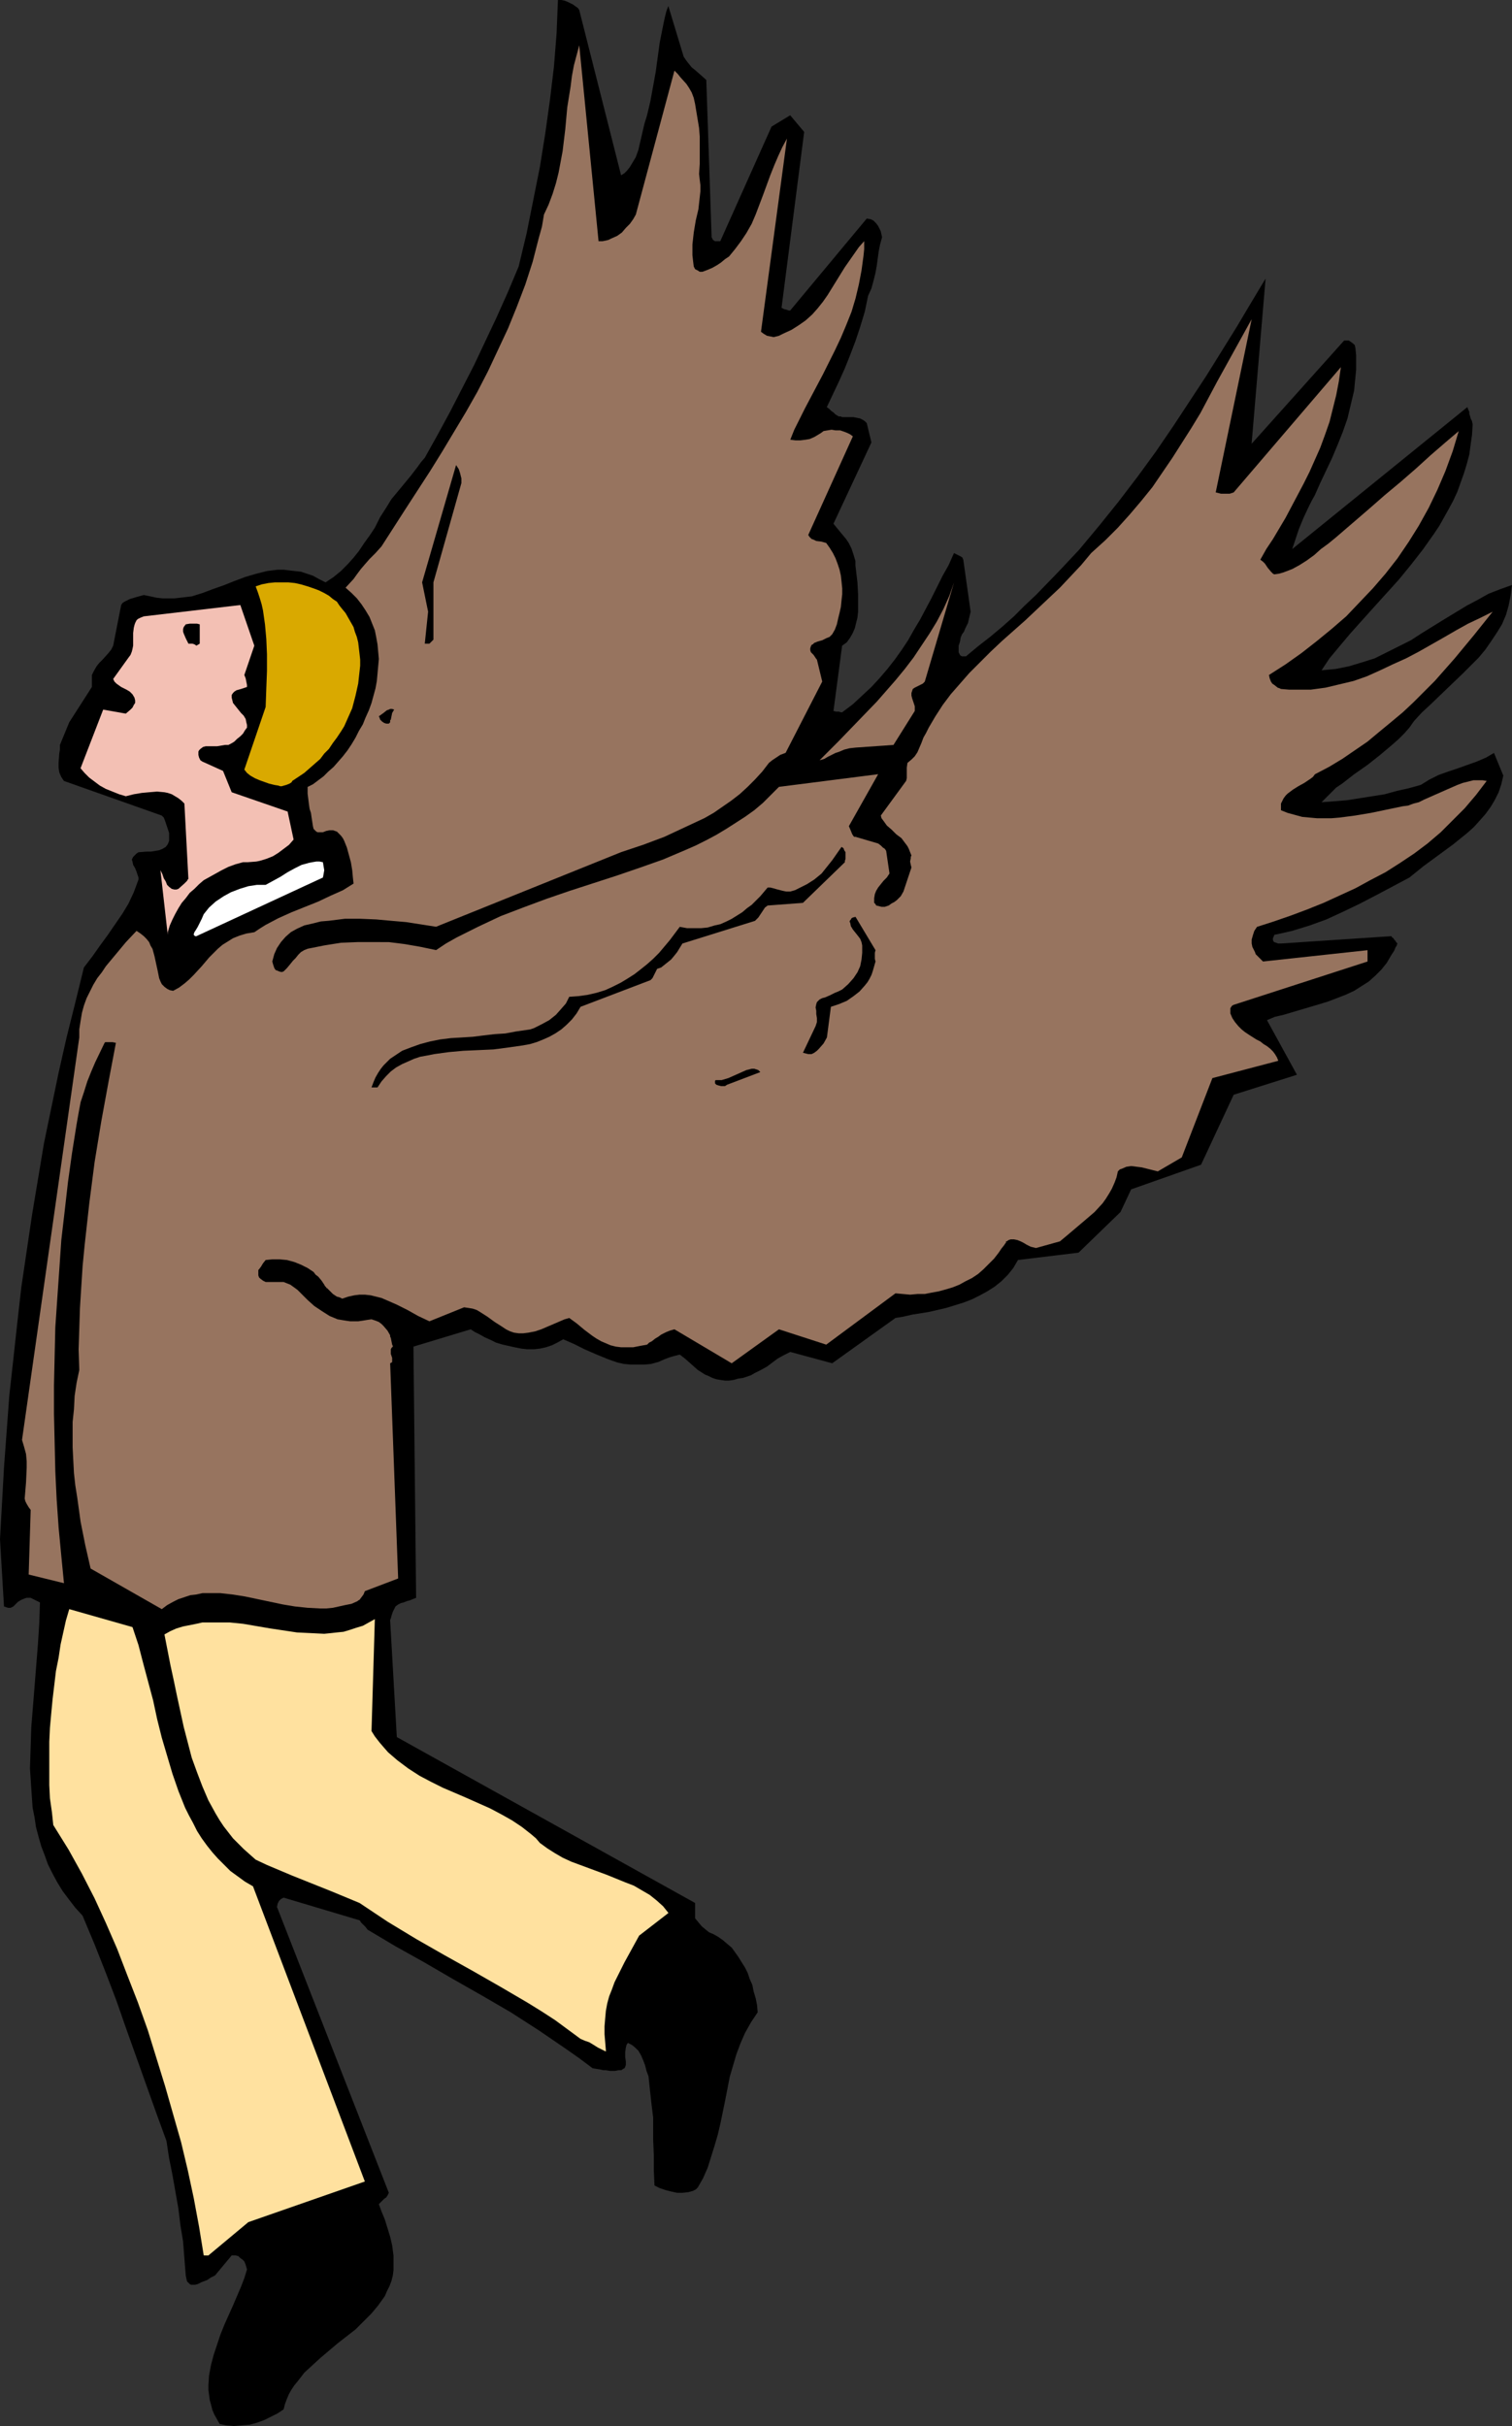 <?xml version="1.0" encoding="UTF-8" standalone="no"?>
<svg
   version="1.0"
   width="97.073mm"
   height="155.668mm"
   id="svg16"
   sodipodi:docname="Man with Wings 2.wmf"
   xmlns:inkscape="http://www.inkscape.org/namespaces/inkscape"
   xmlns:sodipodi="http://sodipodi.sourceforge.net/DTD/sodipodi-0.dtd"
   xmlns="http://www.w3.org/2000/svg"
   xmlns:svg="http://www.w3.org/2000/svg">
  <rect width="100%" height="100%" fill="#333333" stroke="none"/>
  <sodipodi:namedview
     id="namedview16"
     pagecolor="#ffffff"
     bordercolor="#000000"
     borderopacity="0.25"
     inkscape:showpageshadow="2"
     inkscape:pageopacity="0.0"
     inkscape:pagecheckerboard="0"
     inkscape:deskcolor="#d1d1d1"
     inkscape:document-units="mm" />
  <defs
     id="defs1">
    <pattern
       id="WMFhbasepattern"
       patternUnits="userSpaceOnUse"
       width="6"
       height="6"
       x="0"
       y="0" />
  </defs>
  <path
     style="fill:#000000;fill-opacity:1;fill-rule:evenodd;stroke:none"
     d="m 54.929,588.192 1.777,0.162 1.939,-0.162 1.939,-0.162 1.777,-0.485 1.777,-0.646 1.616,-0.808 1.616,-0.808 1.454,-0.97 0.323,-1.293 0.485,-1.293 0.485,-1.131 0.646,-1.131 0.646,-0.97 0.808,-0.97 1.616,-2.101 1.939,-1.778 1.939,-1.778 4.2,-3.555 4.362,-3.393 1.939,-1.939 1.939,-1.939 1.616,-1.939 1.616,-2.262 0.485,-1.131 0.646,-1.293 0.485,-1.293 0.323,-1.293 0.162,-1.293 v -1.293 -2.262 l -0.323,-2.424 -0.485,-2.101 -0.646,-2.101 -0.646,-2.101 -0.808,-1.939 -0.646,-1.778 0.485,-0.485 0.485,-0.485 0.323,-0.323 0.485,-0.323 0.323,-0.485 0.323,-0.646 -27.141,-69.323 0.162,-0.808 0.323,-0.646 0.485,-0.485 0.646,-0.323 v 0 l 18.417,5.494 0.162,0.162 0.162,0.323 0.485,0.485 0.646,0.646 0.485,0.646 6.785,4.04 6.947,3.878 6.947,4.04 7.108,4.04 6.947,4.04 6.785,4.363 6.624,4.525 3.231,2.262 3.231,2.424 0.969,0.162 0.969,0.162 0.646,0.162 h 0.646 l 0.969,0.162 h 1.292 l 0.808,-0.162 h 0.646 l 0.485,-0.323 0.323,-0.162 0.162,-0.323 0.162,-0.485 v -0.808 l -0.162,-1.131 v -1.131 l 0.162,-1.131 0.162,-0.646 0.323,-0.485 0.969,0.485 0.808,0.646 0.808,0.808 0.646,1.131 0.485,1.131 0.485,1.293 0.323,1.293 0.485,1.293 0.323,3.07 0.323,2.909 0.162,1.454 0.162,1.293 0.162,1.293 v 1.293 4.04 l 0.162,3.878 v 3.717 l 0.162,3.555 1.292,0.646 1.454,0.485 1.292,0.323 1.454,0.323 h 1.292 l 1.454,-0.162 1.131,-0.323 0.646,-0.323 0.485,-0.485 1.292,-2.262 1.131,-2.585 0.808,-2.585 0.808,-2.585 0.808,-2.747 0.646,-2.747 1.131,-5.494 1.131,-5.817 0.808,-2.747 0.808,-2.747 0.969,-2.585 1.131,-2.585 1.454,-2.585 1.616,-2.424 -0.162,-1.778 -0.323,-1.616 -0.485,-1.616 -0.323,-1.616 -0.646,-1.454 -0.485,-1.454 -0.646,-1.293 -0.808,-1.293 -0.808,-1.293 -0.808,-1.131 -0.808,-1.131 -0.969,-0.808 -1.131,-0.97 -1.131,-0.808 -1.131,-0.646 -1.131,-0.485 -0.808,-0.646 -0.969,-0.808 -0.808,-0.97 -0.808,-0.97 v -3.717 L 96.287,421.268 94.671,392.99 v -0.162 l 0.162,-0.323 0.162,-0.646 0.323,-0.97 0.323,-0.646 0.323,-0.646 0.646,-0.485 0.646,-0.323 0.646,-0.162 0.808,-0.323 0.646,-0.162 0.808,-0.323 0.808,-0.323 -0.646,-60.92 13.894,-4.201 0.969,0.646 1.292,0.646 1.131,0.646 1.454,0.646 1.292,0.646 1.616,0.485 1.454,0.323 1.454,0.323 1.616,0.323 1.454,0.162 h 1.616 l 1.454,-0.162 1.454,-0.323 1.454,-0.485 1.292,-0.646 1.454,-0.808 2.585,1.131 2.585,1.293 2.585,1.131 2.746,1.131 1.292,0.485 1.454,0.485 1.454,0.323 1.616,0.162 h 1.616 1.616 l 1.777,-0.162 1.777,-0.485 1.454,-0.646 1.292,-0.485 1.131,-0.323 1.292,-0.323 0.646,0.485 0.808,0.646 1.454,1.293 1.454,1.293 1.777,1.131 0.808,0.323 0.969,0.485 0.969,0.323 0.969,0.162 1.131,0.162 h 0.969 l 1.131,-0.162 1.131,-0.323 1.131,-0.162 0.969,-0.323 0.969,-0.323 0.808,-0.485 1.616,-0.808 1.454,-0.808 1.292,-0.97 1.292,-0.97 1.454,-0.808 1.616,-0.808 10.178,2.747 15.348,-10.988 1.939,-0.323 2.1,-0.485 4.039,-0.646 4.2,-0.97 2.1,-0.646 2.1,-0.646 2.1,-0.808 1.939,-0.97 1.777,-0.97 1.777,-1.131 1.616,-1.293 1.616,-1.616 1.292,-1.616 1.131,-1.939 14.701,-1.778 10.178,-9.857 2.585,-5.494 16.963,-5.979 7.916,-16.967 15.348,-4.848 -7.27,-13.25 1.939,-0.808 2.1,-0.485 4.362,-1.293 4.362,-1.293 2.1,-0.646 2.1,-0.808 2.1,-0.808 2.1,-0.97 1.777,-1.131 1.777,-1.131 1.616,-1.454 1.454,-1.454 1.292,-1.616 1.131,-1.939 0.646,-0.97 0.323,-0.808 0.323,-0.485 v -0.162 l 0.162,-0.323 v 0 l -0.323,-0.323 -0.162,-0.323 -0.162,-0.162 -0.162,-0.162 -0.162,-0.323 -0.323,-0.162 -0.162,-0.323 -26.818,1.778 h -0.646 l -0.485,-0.162 -0.485,-0.162 -0.162,-0.162 -0.162,-0.323 v -0.485 l 0.162,-0.323 0.162,-0.485 2.262,-0.485 2.1,-0.485 2.1,-0.646 2.1,-0.646 4.039,-1.454 4.2,-1.939 4.039,-1.939 4.039,-2.101 7.916,-4.201 3.393,-2.747 7.27,-5.332 3.393,-2.747 1.616,-1.454 1.454,-1.616 1.292,-1.454 1.292,-1.778 0.969,-1.616 0.969,-1.939 0.646,-1.939 0.485,-2.101 -2.262,-5.494 -1.939,1.131 -2.262,0.97 -4.524,1.616 -2.423,0.808 -2.262,0.808 -2.262,1.131 -2.1,1.293 -2.908,0.808 -2.908,0.646 -2.908,0.808 -3.07,0.485 -3.07,0.485 -3.07,0.485 -6.139,0.485 1.131,-1.131 1.131,-1.131 1.292,-1.293 1.454,-0.97 2.908,-2.262 3.231,-2.262 3.07,-2.424 3.07,-2.585 1.454,-1.293 1.292,-1.293 1.292,-1.454 1.131,-1.616 1.939,-2.101 2.1,-1.939 4.039,-3.878 3.877,-3.717 1.939,-1.939 1.777,-1.778 1.616,-1.939 1.454,-2.101 1.292,-1.939 1.292,-2.101 0.969,-2.262 0.646,-2.262 0.485,-2.424 0.162,-1.293 0.162,-1.293 -2.746,0.97 -2.908,1.131 -2.585,1.454 -2.746,1.454 -5.331,3.232 -5.493,3.393 -2.746,1.778 -2.908,1.454 -2.908,1.454 -2.908,1.454 -3.07,0.97 -3.231,0.97 -1.616,0.323 -1.616,0.323 -1.777,0.162 -1.616,0.162 0.969,-1.454 0.969,-1.454 2.423,-2.909 2.585,-3.07 2.746,-3.07 2.908,-3.232 3.07,-3.393 3.07,-3.393 2.908,-3.555 2.908,-3.717 2.746,-3.878 1.292,-1.939 2.262,-4.04 1.131,-2.101 0.969,-2.101 0.808,-2.262 0.808,-2.262 0.646,-2.101 0.646,-2.424 0.323,-2.424 0.323,-2.262 0.162,-2.585 -0.162,-0.808 -0.323,-0.646 -0.162,-0.646 -0.162,-0.485 v -0.485 l -0.162,-0.323 -0.323,-0.808 -42.489,34.419 0.808,-2.424 0.808,-2.424 1.131,-2.747 1.292,-2.747 0.646,-1.293 0.808,-1.454 1.292,-2.909 1.454,-3.07 1.454,-3.07 1.292,-3.07 1.292,-3.232 1.131,-3.232 0.808,-3.393 0.808,-3.393 0.323,-3.393 0.162,-1.616 v -1.778 -1.778 l -0.162,-1.616 -0.162,-0.808 -0.323,-0.323 -0.646,-0.485 -0.485,-0.323 h -0.485 -0.646 l -22.456,25.047 3.393,-40.075 -3.393,5.656 -3.554,5.979 -3.716,5.979 -3.716,5.979 -4.039,6.14 -4.039,6.14 -4.2,6.14 -4.362,5.979 -4.685,6.14 -4.685,5.817 -4.847,5.817 -5.17,5.494 -5.331,5.494 -2.746,2.585 -2.585,2.585 -2.908,2.585 -2.908,2.424 -2.908,2.262 -2.908,2.424 h -0.485 -0.485 l -0.323,-0.162 -0.162,-0.162 -0.162,-0.323 -0.162,-0.323 v -0.808 -0.808 l 0.323,-0.97 0.162,-0.97 0.323,-0.808 0.485,-0.646 0.323,-0.808 0.646,-1.293 0.646,-2.747 -1.777,-12.604 -0.162,-0.323 v -0.162 l -0.485,-0.323 -0.646,-0.323 -0.969,-0.485 -1.292,2.909 -1.454,2.585 -2.746,5.494 -2.746,5.171 -1.454,2.424 -1.454,2.585 -1.616,2.424 -1.616,2.262 -1.777,2.262 -1.939,2.262 -1.939,2.101 -2.262,2.101 -2.262,2.101 -2.585,1.939 h -0.323 l -0.485,-0.162 h -0.646 l -0.646,-0.162 2.1,-15.836 1.131,-0.808 0.808,-1.131 0.646,-1.131 0.485,-1.131 0.323,-1.293 0.323,-1.293 0.162,-1.454 v -1.293 -2.909 l -0.162,-2.909 -0.323,-2.747 -0.162,-1.293 v -1.131 l -0.485,-1.616 -0.485,-1.454 -0.646,-1.293 -0.646,-0.97 -0.808,-0.97 -0.808,-0.97 -1.454,-1.778 9.209,-19.714 -1.131,-4.686 -0.485,-0.485 -0.485,-0.323 -0.646,-0.323 -0.808,-0.162 -0.808,-0.162 h -0.808 -1.939 l -0.323,-0.162 h -0.485 l -0.808,-0.485 -0.485,-0.485 -0.485,-0.323 -0.485,-0.485 -0.646,-0.485 1.454,-3.07 1.454,-3.07 1.454,-3.232 1.292,-3.232 1.292,-3.393 1.131,-3.393 1.131,-3.717 0.808,-3.878 0.808,-1.778 0.485,-1.778 0.485,-1.939 0.323,-1.778 0.485,-3.555 0.323,-1.616 0.485,-1.778 -0.323,-1.454 -0.323,-0.646 -0.323,-0.646 -0.485,-0.646 -0.646,-0.646 -0.646,-0.323 -0.969,-0.162 -18.579,22.3 h -0.323 l -0.485,-0.162 -0.646,-0.162 -0.646,-0.323 5.493,-42.66 -3.393,-4.04 -4.524,2.747 -12.44,27.794 h -0.646 -0.646 l -0.485,-0.323 -0.162,-0.323 -0.162,-0.323 -1.292,-38.136 -1.454,-1.293 -1.292,-1.131 -0.808,-0.646 -0.646,-0.808 -0.646,-0.808 -0.646,-0.97 -3.716,-12.281 -0.485,1.293 -0.323,1.293 -0.323,1.454 -0.323,1.616 -0.646,3.232 -0.485,3.555 -0.485,3.555 -0.646,3.555 -0.646,3.555 -0.808,3.393 -0.646,2.101 -0.485,2.101 -0.485,2.101 -0.485,2.101 -0.646,1.778 -0.969,1.616 -0.485,0.808 -0.646,0.808 -0.646,0.646 -0.808,0.485 L 140.553,2.424 140.23,1.939 139.745,1.616 139.099,1.131 138.453,0.808 137.806,0.485 136.999,0.162 136.191,0 h -0.808 l -0.323,8.08 -0.646,8.08 -0.969,8.08 -1.131,8.08 -1.292,8.08 -1.616,8.08 -1.616,8.08 -1.939,8.08 -2.585,6.14 -2.746,6.14 -2.746,5.817 -2.746,5.817 -2.908,5.656 -2.908,5.656 -3.07,5.656 -3.07,5.494 -0.969,1.131 -0.808,1.131 -1.616,2.101 -3.07,3.717 -1.616,1.939 -1.292,2.101 -1.454,2.262 -0.646,1.293 -0.646,1.293 -1.292,1.939 -1.292,1.778 -1.292,1.939 -1.292,1.616 -1.454,1.616 -1.616,1.616 -1.777,1.454 -1.939,1.293 -1.616,-0.808 -1.454,-0.808 -1.454,-0.485 -1.454,-0.485 -1.454,-0.162 -1.454,-0.162 -1.292,-0.162 h -1.454 l -1.292,0.162 -1.292,0.162 -2.585,0.646 -2.746,0.808 -2.585,0.97 -2.423,0.97 -2.746,0.97 -2.585,0.97 -2.585,0.808 -2.746,0.323 -1.454,0.162 H 40.873 39.419 l -1.454,-0.162 -1.454,-0.323 -1.616,-0.323 -1.777,0.485 -1.616,0.485 -0.646,0.323 -0.646,0.323 -0.485,0.323 -0.323,0.485 -1.939,9.857 -0.485,0.97 -0.646,0.808 -1.454,1.616 -0.808,0.808 -0.646,0.808 -0.646,1.131 -0.485,0.97 v 2.909 l -5.493,8.564 -2.262,5.494 v 1.131 l -0.162,0.97 -0.162,2.262 v 1.131 l 0.162,1.131 0.485,1.131 0.323,0.485 0.323,0.485 23.749,8.403 0.485,0.485 0.323,0.808 0.323,0.97 0.323,0.97 0.323,0.97 v 0.97 0.97 l -0.323,0.808 -0.485,0.646 -0.808,0.485 -0.808,0.323 -0.969,0.162 -0.969,0.162 h -0.969 l -2.1,0.162 -0.485,0.323 -0.485,0.485 -0.323,0.323 -0.162,0.323 -0.162,0.323 0.162,0.485 0.162,0.808 0.485,0.808 0.323,0.808 0.323,0.97 0.162,0.485 v 0.485 l -1.131,3.07 -1.292,2.747 -1.454,2.424 -1.777,2.585 -1.777,2.585 -1.777,2.424 -1.939,2.747 -2.1,2.747 -2.1,8.564 -2.1,8.403 -1.939,8.564 -1.777,8.564 -1.777,8.564 -1.454,8.726 -1.454,8.726 -1.292,8.726 -1.292,8.726 -0.969,8.564 -0.969,8.888 -0.969,8.726 -0.646,8.726 -0.646,8.726 -0.485,8.726 L 0,373.275 l 0.969,16.321 0.485,0.162 0.485,0.162 h 0.323 0.323 l 0.646,-0.323 0.485,-0.485 0.646,-0.646 0.808,-0.485 0.808,-0.323 0.485,-0.162 H 6.947 7.432 l 0.646,0.323 1.616,0.808 -0.162,5.009 -0.323,5.009 -0.808,10.18 -0.808,10.019 -0.162,5.009 -0.162,5.009 0.323,4.848 0.162,2.424 0.162,2.262 0.485,2.424 0.323,2.262 0.646,2.424 0.646,2.262 0.808,2.101 0.808,2.262 1.131,2.262 1.131,2.101 1.292,2.101 1.454,1.939 1.616,2.101 1.777,1.939 2.908,6.948 2.746,6.948 2.585,6.787 2.423,6.948 4.847,13.574 2.423,6.787 2.423,6.625 0.646,4.201 0.808,4.04 1.454,8.241 0.485,4.04 0.646,3.878 0.323,4.201 0.323,4.04 0.162,0.808 0.162,0.646 0.323,0.323 0.323,0.323 0.323,0.162 h 0.485 0.485 l 0.646,-0.162 0.969,-0.485 1.292,-0.485 0.969,-0.646 0.969,-0.485 4.039,-4.848 h 0.485 0.485 l 0.646,0.162 0.485,0.485 0.485,0.323 0.485,0.485 0.323,0.808 0.323,1.131 -0.646,2.101 -0.808,2.101 -0.969,2.262 -0.969,2.262 -2.1,4.686 -0.969,2.424 -0.808,2.424 -0.808,2.424 -0.646,2.424 -0.485,2.585 -0.162,2.424 v 1.131 l 0.162,1.131 0.162,1.293 0.323,1.131 0.323,1.293 0.485,1.131 0.646,1.131 0.646,1.131 z"
     id="path1" />
  <path
     style="fill:#000000;fill-opacity:1;fill-rule:evenodd;stroke:none"
     d="m 58.968,585.283 7.108,-3.878 0.646,-2.262 0.969,-1.939 1.131,-1.939 1.131,-1.778 1.454,-1.778 1.454,-1.616 1.616,-1.454 1.616,-1.454 3.393,-3.07 1.939,-1.293 1.777,-1.616 3.554,-3.07 1.616,-1.778 1.777,-1.778 -1.616,-15.674 -0.646,-0.485 -0.808,-0.323 -0.646,-0.485 -0.646,-0.646 -21.325,6.302 -0.485,0.323 -0.323,0.485 -0.162,0.323 -0.162,0.485 0.162,0.323 0.162,0.485 0.485,0.808 0.646,0.97 0.485,0.97 0.485,0.808 0.162,0.485 0.162,0.646 -9.047,19.714 v 15.19 z"
     id="path2" />
  <path
     style="fill:#ffe19f;fill-opacity:1;fill-rule:evenodd;stroke:none"
     d="m 50.567,546.986 9.693,-8.08 28.272,-9.857 -27.141,-71.585 -1.939,-1.131 -1.777,-1.293 -1.777,-1.293 -1.454,-1.454 -1.616,-1.616 -1.292,-1.454 -1.292,-1.616 -1.292,-1.778 -1.131,-1.778 -0.969,-1.939 -0.969,-1.778 -0.969,-1.939 -1.616,-4.04 -1.454,-4.201 -1.292,-4.363 -1.292,-4.363 -1.131,-4.525 -0.969,-4.525 -2.423,-9.049 -1.131,-4.363 -1.454,-4.363 -15.348,-4.363 -0.808,2.747 -0.646,2.909 -0.646,2.909 -0.485,3.232 -0.646,3.232 -0.808,6.787 -0.323,3.393 -0.323,3.555 -0.162,3.393 v 3.555 3.393 3.555 l 0.162,3.232 0.485,3.393 0.323,3.07 3.716,5.979 3.231,5.817 3.07,5.979 2.746,5.979 2.746,6.302 2.423,6.302 2.585,6.625 2.423,6.787 2.1,6.787 2.1,6.787 1.939,6.787 1.939,6.787 1.616,6.787 1.454,6.787 1.292,6.948 1.131,6.948 z"
     id="path3" />
  <path
     style="fill:#000000;fill-opacity:1;fill-rule:evenodd;stroke:none"
     d="m 163.655,527.433 h 0.485 0.646 l 0.646,-0.162 0.808,-0.162 0.646,-0.97 0.485,-0.97 0.969,-2.262 0.808,-2.262 0.646,-2.424 0.485,-2.585 0.323,-2.585 0.485,-2.585 0.646,-5.171 0.646,-2.585 0.485,-2.585 0.808,-2.424 0.969,-2.424 1.292,-2.101 0.646,-1.131 0.808,-0.97 0.808,-0.97 0.969,-0.97 0.323,-0.97 0.162,-0.97 0.162,-1.131 v -0.97 l -0.162,-1.131 v -0.97 l -0.323,-1.131 -0.323,-0.97 -0.646,-1.778 -0.969,-1.616 -1.131,-1.454 -0.646,-0.485 -0.808,-0.485 -1.292,-0.808 -1.131,-0.646 -1.939,-1.293 -1.939,-1.293 -1.131,-0.646 -1.131,-0.97 -1.454,0.162 -1.131,0.323 -1.131,0.646 -1.131,0.646 -0.808,0.646 -0.969,0.97 -0.808,0.97 -0.646,1.131 -1.292,2.424 -1.292,2.585 -0.969,2.424 -1.292,2.585 1.454,2.101 1.292,2.101 1.131,2.424 0.969,2.585 0.969,2.424 0.808,2.747 0.808,2.747 0.646,2.909 0.485,2.909 0.485,2.747 0.646,5.817 0.485,5.656 0.162,2.747 z"
     id="path4" />
  <path
     style="fill:#ffe19f;fill-opacity:1;fill-rule:evenodd;stroke:none"
     d="m 147.015,497.216 -0.162,-1.939 -0.162,-1.939 v -1.939 l 0.162,-1.939 0.162,-1.778 0.323,-1.778 0.485,-1.778 0.646,-1.616 0.646,-1.778 0.808,-1.616 1.616,-3.232 1.777,-3.232 1.777,-3.232 7.108,-5.494 -1.292,-1.616 -1.616,-1.454 -1.616,-1.293 -1.939,-1.131 -1.939,-1.131 -2.1,-0.808 -4.362,-1.778 -4.362,-1.616 -4.362,-1.616 -2.1,-0.97 -1.939,-1.131 -1.777,-1.131 -1.777,-1.293 -0.969,-1.131 -1.131,-0.97 -2.262,-1.778 -2.423,-1.616 -2.585,-1.454 -2.746,-1.454 -2.908,-1.293 -2.908,-1.293 -5.654,-2.424 -2.908,-1.454 -2.746,-1.454 -2.746,-1.778 -2.585,-1.939 -1.131,-0.97 -1.131,-0.97 -1.131,-1.293 -0.969,-1.131 -1.131,-1.454 -0.808,-1.293 0.808,-27.147 -1.454,0.808 -1.454,0.808 -1.616,0.485 -1.454,0.485 -1.616,0.485 -1.616,0.162 -1.454,0.162 -1.616,0.162 -3.231,-0.162 -3.393,-0.162 -3.231,-0.485 -3.231,-0.485 -6.624,-1.131 -3.231,-0.323 h -3.393 -1.616 -1.616 l -1.454,0.323 -1.616,0.323 -1.616,0.323 -1.616,0.485 -1.454,0.646 -1.454,0.808 1.454,7.433 0.808,3.717 0.808,3.878 1.616,7.433 0.969,3.717 0.969,3.717 1.292,3.555 1.292,3.393 1.454,3.393 1.777,3.232 0.969,1.616 0.969,1.454 1.131,1.454 1.131,1.454 1.292,1.293 1.292,1.293 1.454,1.293 1.454,1.293 2.746,1.293 3.07,1.293 3.07,1.293 3.231,1.293 3.231,1.293 3.231,1.293 6.624,2.747 3.393,2.262 3.393,2.262 6.947,4.201 6.785,3.878 6.947,3.878 6.785,3.878 6.624,3.878 3.393,2.101 3.231,2.101 3.07,2.262 3.07,2.262 1.131,0.485 0.969,0.323 0.808,0.485 1.292,0.808 0.646,0.323 0.646,0.323 0.646,0.323 z"
     id="path5" />
  <path
     style="fill:#97745f;fill-opacity:1;fill-rule:evenodd;stroke:none"
     d="m 39.258,390.243 1.292,-0.97 1.454,-0.808 1.292,-0.646 1.454,-0.485 1.454,-0.485 1.454,-0.162 1.454,-0.323 h 1.454 2.908 l 2.908,0.323 3.07,0.485 3.07,0.646 3.07,0.646 3.07,0.646 2.908,0.485 3.07,0.323 3.07,0.162 h 1.454 l 1.616,-0.162 1.454,-0.323 1.454,-0.323 1.616,-0.323 1.454,-0.646 0.162,-0.162 0.323,-0.162 0.485,-0.646 0.485,-0.646 0.323,-0.808 8.078,-3.07 -1.939,-52.194 0.323,-0.162 0.162,-0.162 v -0.485 -0.485 l -0.162,-0.485 -0.162,-0.485 v -0.485 -0.646 l 0.162,-0.323 0.323,-0.323 v -0.162 l -0.162,-0.323 -0.162,-0.808 -0.162,-0.808 -0.162,-0.323 v -0.323 l -0.646,-1.131 -0.969,-1.131 -0.485,-0.485 -0.646,-0.485 -0.808,-0.323 -0.969,-0.323 -1.131,0.162 -0.969,0.162 -1.131,0.162 h -0.969 -0.969 l -1.131,-0.162 -1.939,-0.323 -1.939,-0.808 -1.777,-1.131 -1.939,-1.293 -1.616,-1.454 -0.969,-0.97 -0.808,-0.808 -0.646,-0.646 -0.646,-0.485 -1.131,-0.808 -0.808,-0.323 -0.808,-0.323 h -4.362 l -0.646,-0.323 -0.646,-0.485 -0.323,-0.323 -0.162,-0.485 v -0.485 -0.646 -0.162 l 0.162,-0.162 0.485,-0.646 0.485,-0.808 0.646,-0.808 1.616,-0.162 h 1.777 l 1.777,0.162 1.777,0.485 1.616,0.646 1.616,0.808 1.454,0.97 0.485,0.646 0.646,0.485 0.808,0.97 0.646,0.97 0.162,0.323 0.323,0.323 v 0.162 h 0.162 l 1.454,1.454 0.969,0.646 0.646,0.162 0.646,0.323 1.454,-0.485 1.454,-0.323 1.292,-0.162 h 1.292 l 1.454,0.162 1.292,0.323 1.292,0.323 1.131,0.485 2.585,1.131 2.585,1.293 2.585,1.454 2.746,1.293 8.401,-3.393 1.131,0.162 0.969,0.162 0.969,0.323 0.808,0.485 1.777,1.131 1.777,1.293 1.777,1.131 0.969,0.646 0.969,0.485 0.969,0.323 1.131,0.162 h 1.131 l 1.292,-0.162 1.616,-0.323 1.454,-0.485 1.131,-0.485 1.131,-0.485 1.131,-0.485 1.131,-0.485 1.131,-0.485 1.131,-0.323 1.777,1.293 0.969,0.808 0.969,0.808 1.939,1.454 0.969,0.646 1.131,0.646 1.131,0.485 1.131,0.485 1.292,0.323 1.292,0.162 h 1.454 1.454 l 1.616,-0.323 1.777,-0.323 0.485,-0.485 0.646,-0.323 0.808,-0.646 0.808,-0.485 0.646,-0.485 0.646,-0.323 0.646,-0.323 0.808,-0.323 1.131,-0.323 13.894,8.241 11.47,-8.241 11.47,3.717 16.802,-12.443 1.777,0.162 1.777,0.162 1.777,-0.162 h 1.777 l 1.616,-0.323 1.777,-0.323 1.777,-0.485 1.616,-0.485 1.616,-0.646 1.454,-0.808 1.616,-0.808 1.454,-0.97 1.292,-1.131 1.292,-1.293 1.292,-1.293 1.131,-1.454 0.646,-0.97 0.646,-0.808 0.323,-0.485 0.162,-0.162 v -0.323 h 0.162 l 0.485,-0.323 0.485,-0.162 h 0.485 0.323 l 0.808,0.162 0.808,0.323 0.646,0.323 0.808,0.485 0.969,0.485 1.292,0.323 5.816,-1.616 1.939,-1.616 2.1,-1.778 2.1,-1.778 2.262,-1.939 1.939,-2.101 0.808,-1.131 0.808,-1.293 0.646,-1.131 0.646,-1.454 0.485,-1.293 0.323,-1.454 0.485,-0.485 0.485,-0.162 1.131,-0.485 1.131,-0.162 1.292,0.162 1.292,0.162 2.585,0.646 1.292,0.323 5.816,-3.393 7.432,-19.229 15.994,-4.201 -0.323,-0.808 -0.485,-0.808 -0.485,-0.646 -0.646,-0.646 -0.808,-0.646 -0.808,-0.485 -0.808,-0.646 -0.969,-0.485 -1.777,-1.131 -0.969,-0.646 -0.808,-0.646 -0.808,-0.808 -0.808,-0.97 -0.646,-0.97 -0.485,-1.131 v -0.646 -0.646 l 0.323,-0.485 0.162,-0.162 0.323,-0.162 32.473,-10.503 v -2.747 l -25.364,2.747 -0.485,-0.485 -0.485,-0.485 -0.808,-0.808 -0.162,-0.485 -0.323,-0.646 -0.323,-0.646 -0.162,-0.808 v -0.97 l 0.323,-1.131 0.323,-0.97 0.323,-0.485 0.323,-0.485 4.039,-1.293 4.2,-1.454 3.877,-1.454 4.039,-1.616 3.877,-1.778 3.877,-1.778 3.554,-1.939 3.716,-1.939 3.554,-2.262 3.393,-2.262 3.231,-2.424 3.231,-2.747 2.908,-2.909 2.908,-2.909 2.746,-3.232 2.585,-3.393 -0.969,-0.162 h -1.131 -1.131 l -1.292,0.323 -1.292,0.323 -1.292,0.485 -2.585,1.131 -5.493,2.424 -1.292,0.646 -1.292,0.323 -1.292,0.485 -1.292,0.162 -3.877,0.808 -3.877,0.808 -3.877,0.646 -3.716,0.485 -1.939,0.162 h -1.777 -1.777 l -1.777,-0.162 -1.777,-0.162 -1.777,-0.485 -1.777,-0.485 -1.616,-0.646 v -0.808 -0.808 l 0.323,-0.646 0.323,-0.646 0.485,-0.646 0.485,-0.485 1.292,-0.97 1.292,-0.808 1.454,-0.808 1.454,-0.97 0.646,-0.485 0.485,-0.646 3.393,-1.778 3.231,-1.939 3.07,-2.101 3.07,-2.101 2.908,-2.424 2.746,-2.262 2.908,-2.424 2.585,-2.424 2.585,-2.585 2.585,-2.585 4.847,-5.494 4.685,-5.656 4.524,-5.656 -2.908,1.454 -3.07,1.454 -2.908,1.616 -3.07,1.778 -5.978,3.393 -3.07,1.616 -3.231,1.454 -3.07,1.454 -3.231,1.454 -3.231,1.131 -3.393,0.808 -3.393,0.808 -3.554,0.485 h -1.777 -1.777 -1.777 l -1.939,-0.162 -0.323,-0.162 -0.485,-0.162 -0.808,-0.646 -0.485,-0.323 -0.323,-0.485 -0.323,-0.808 -0.162,-0.808 4.039,-2.585 3.877,-2.747 3.716,-2.909 3.554,-2.909 3.554,-3.07 3.231,-3.393 3.231,-3.393 3.07,-3.555 2.908,-3.717 2.746,-4.04 2.423,-3.878 2.423,-4.363 2.1,-4.363 1.939,-4.525 1.777,-4.848 1.454,-4.848 -3.231,2.747 -3.554,3.07 -3.554,3.232 -3.716,3.232 -3.877,3.232 -3.877,3.393 -8.078,6.948 -1.777,1.454 -1.777,1.293 -1.616,1.454 -1.777,1.293 -1.777,1.131 -1.777,0.97 -2.1,0.808 -1.131,0.323 -1.131,0.162 -0.323,-0.162 -0.485,-0.485 -0.808,-0.97 -0.646,-0.97 -0.485,-0.485 -0.646,-0.485 1.454,-2.585 1.616,-2.424 3.07,-5.171 2.908,-5.494 1.454,-2.747 1.454,-2.909 1.292,-2.909 1.292,-2.909 1.131,-3.07 1.131,-3.232 0.808,-3.232 0.808,-3.232 0.646,-3.393 0.485,-3.393 -26.01,30.379 -0.969,0.323 h -0.969 -1.131 l -0.646,-0.162 -0.646,-0.162 8.724,-42.014 -4.2,7.595 -4.2,7.595 -4.039,7.595 -2.262,3.717 -2.262,3.555 -2.262,3.555 -2.423,3.555 -2.423,3.555 -2.746,3.393 -2.746,3.232 -2.908,3.232 -3.07,3.07 -3.393,3.07 -2.423,2.909 -2.585,2.747 -2.585,2.747 -2.746,2.585 -5.654,5.333 -5.654,5.009 -2.746,2.585 -2.585,2.585 -2.585,2.585 -2.262,2.585 -2.262,2.585 -1.939,2.585 -1.777,2.747 -1.616,2.747 -0.646,1.293 -0.646,1.131 -0.485,1.293 -0.485,1.131 -0.485,1.131 -0.646,0.97 -0.808,0.808 -0.969,0.808 -0.162,1.131 v 1.939 0.646 l -0.162,0.646 -6.139,8.403 0.162,0.646 0.485,0.646 0.808,1.131 1.131,0.97 1.131,1.131 1.292,0.97 0.969,1.293 0.485,0.646 0.323,0.646 0.323,0.808 0.323,0.808 -0.162,0.323 v 0.323 l -0.162,0.808 0.162,0.808 0.162,0.646 -1.939,5.817 -0.646,1.131 -0.969,0.97 -0.646,0.485 -0.646,0.323 -0.646,0.485 -0.969,0.323 h -0.808 l -0.646,-0.162 -0.646,-0.162 -0.162,-0.323 -0.323,-0.323 v -0.485 -0.646 l 0.162,-0.97 0.323,-0.808 0.485,-0.808 0.646,-0.808 0.646,-0.808 0.808,-0.808 0.646,-0.97 -0.808,-5.494 -0.323,-0.485 -0.485,-0.323 -0.162,-0.162 -0.323,-0.323 -0.646,-0.485 -5.493,-1.616 h -0.323 l -0.162,-0.162 -0.323,-0.485 -0.323,-0.808 -0.485,-1.131 7.108,-12.604 -24.072,3.07 -1.939,1.939 -1.939,1.939 -2.1,1.778 -2.262,1.616 -2.262,1.454 -2.262,1.454 -2.423,1.454 -2.423,1.293 -2.585,1.293 -2.585,1.131 -5.331,2.262 -5.493,1.939 -5.654,1.939 -11.47,3.717 -5.654,1.939 -5.654,2.101 -5.493,2.101 -5.493,2.585 -2.585,1.293 -2.585,1.293 -2.585,1.454 -2.423,1.616 -3.877,-0.808 -3.716,-0.646 -3.877,-0.485 H 90.632 86.755 l -4.039,0.162 -4.039,0.646 -4.039,0.808 -0.808,0.323 -0.808,0.485 -0.646,0.646 -0.646,0.808 -0.646,0.646 -0.646,0.808 -0.808,0.97 -0.808,0.808 -0.485,0.162 -0.646,-0.162 -0.323,-0.162 -0.485,-0.162 -0.323,-0.485 -0.162,-0.485 -0.162,-0.485 -0.162,-0.646 0.485,-1.778 0.646,-1.454 0.969,-1.454 1.131,-1.293 1.292,-1.131 1.454,-0.808 1.777,-0.808 2.1,-0.485 1.939,-0.485 1.939,-0.162 3.877,-0.485 h 3.716 l 3.877,0.162 3.554,0.323 3.716,0.323 7.27,1.131 44.912,-18.098 5.331,-1.778 5.17,-1.939 4.847,-2.262 2.423,-1.131 2.423,-1.131 2.262,-1.293 2.1,-1.454 2.1,-1.454 2.1,-1.616 1.939,-1.778 1.777,-1.778 1.777,-1.939 1.616,-2.101 0.808,-0.646 0.969,-0.646 0.969,-0.646 1.292,-0.485 8.886,-17.29 -1.292,-5.332 -0.162,-0.162 -0.323,-0.485 -0.323,-0.485 -0.646,-0.646 -0.162,-0.485 v -0.485 l 0.162,-0.485 0.162,-0.323 0.323,-0.162 0.323,-0.323 0.808,-0.323 1.131,-0.323 0.969,-0.485 0.808,-0.323 0.323,-0.323 0.323,-0.323 0.646,-1.131 0.485,-1.293 0.323,-1.454 0.323,-1.293 0.323,-1.454 0.162,-1.616 0.162,-1.454 v -1.454 l -0.162,-1.616 -0.162,-1.454 -0.323,-1.454 -0.485,-1.454 -0.485,-1.293 -0.646,-1.293 -0.808,-1.293 -0.808,-1.131 -1.131,-0.323 -1.292,-0.162 -0.646,-0.323 -0.485,-0.162 -0.485,-0.485 -0.323,-0.485 10.824,-23.915 -0.646,-0.485 -0.646,-0.323 -0.808,-0.323 -0.969,-0.323 h -1.131 l -0.969,-0.162 -0.969,0.162 -0.969,0.162 -0.646,0.485 -0.808,0.485 -0.808,0.485 -1.131,0.485 -0.969,0.162 -1.292,0.162 h -1.131 l -1.292,-0.162 0.969,-2.424 1.292,-2.585 1.292,-2.585 1.454,-2.747 2.908,-5.494 1.454,-2.909 1.454,-2.909 1.454,-3.07 1.292,-3.07 1.292,-3.232 0.969,-3.232 0.808,-3.393 0.646,-3.393 0.485,-3.555 0.162,-1.616 v -1.939 l -1.292,1.454 -1.131,1.616 -2.262,3.232 -2.1,3.393 -2.1,3.393 -1.131,1.616 -1.292,1.616 -1.292,1.454 -1.616,1.454 -1.616,1.131 -1.777,1.131 -2.1,0.97 -0.969,0.485 -1.292,0.323 -0.808,-0.162 -0.808,-0.162 -0.808,-0.485 -0.646,-0.485 6.301,-46.861 -1.131,2.101 -0.969,2.101 -0.969,2.262 -0.969,2.424 -1.777,4.848 -1.777,4.686 -0.969,2.262 -1.292,2.262 -1.292,1.939 -1.454,1.939 -1.454,1.778 -0.969,0.646 -0.969,0.808 -0.969,0.646 -1.131,0.646 -1.131,0.485 -1.292,0.485 h -0.646 l -0.485,-0.323 -0.646,-0.323 -0.162,-0.323 -0.162,-0.323 -0.162,-1.293 -0.162,-1.454 V 60.597 59.304 l 0.323,-2.909 0.485,-2.909 0.646,-2.747 0.323,-2.909 0.162,-1.454 v -1.454 l -0.162,-1.293 -0.162,-1.454 0.162,-2.424 v -2.262 -2.262 -2.101 l -0.162,-2.101 -0.323,-1.939 -0.323,-1.939 -0.323,-1.939 -0.323,-1.454 -0.485,-1.293 -0.646,-1.131 -0.646,-0.97 -1.454,-1.616 -0.646,-0.808 -0.808,-0.808 -9.37,34.904 -0.646,1.131 -0.808,1.131 -0.969,0.97 -0.969,1.131 -1.131,0.808 -1.454,0.646 -0.646,0.323 -0.646,0.162 -0.808,0.162 h -0.969 l -4.685,-47.508 -0.646,2.424 -0.646,2.424 -0.485,2.585 -0.323,2.585 -0.808,5.009 -0.485,5.333 -0.646,5.333 -0.485,2.585 -0.485,2.585 -0.646,2.585 -0.808,2.585 -0.969,2.585 -1.131,2.424 -0.485,2.909 -0.808,2.909 -1.454,5.656 -1.777,5.494 -2.1,5.494 -2.1,5.171 -2.423,5.171 -2.423,5.171 -2.585,5.009 -2.746,4.848 -2.908,4.848 -2.908,4.848 -2.908,4.686 -5.978,9.211 -5.816,9.049 -1.454,1.616 -1.454,1.454 -1.131,1.293 -0.969,1.131 -0.969,1.293 -0.808,1.131 -1.939,2.101 1.454,1.293 1.292,1.293 1.131,1.454 0.969,1.454 0.969,1.616 0.646,1.616 0.646,1.616 0.323,1.616 0.323,1.778 0.162,1.778 0.162,1.778 -0.162,1.778 -0.162,1.778 -0.162,1.778 -0.323,1.778 -0.485,1.778 -0.485,1.778 -0.646,1.778 -0.808,1.778 -0.646,1.616 -0.969,1.616 -0.808,1.616 -0.969,1.616 -0.969,1.454 -1.131,1.454 -1.131,1.293 -1.131,1.293 -1.292,1.131 -1.131,1.131 -1.292,0.97 -1.292,0.97 -1.292,0.646 v 1.616 l 0.162,1.293 0.162,1.293 0.162,1.131 0.323,0.97 0.162,1.131 0.323,2.101 0.162,0.646 0.323,0.323 0.323,0.323 0.323,0.162 h 0.646 0.646 l 0.808,-0.323 0.808,-0.162 h 0.808 l 0.485,0.162 0.485,0.162 0.485,0.485 0.485,0.485 0.485,0.646 0.323,0.646 0.646,1.616 0.485,1.778 0.485,1.778 0.323,1.939 0.162,1.778 0.162,1.454 -1.292,0.808 -1.292,0.808 -2.908,1.293 -3.07,1.454 -3.231,1.293 -3.231,1.293 -3.231,1.454 -3.07,1.616 -1.292,0.808 -1.454,0.97 -1.939,0.323 -1.616,0.485 -1.616,0.646 -1.292,0.808 -1.292,0.808 -1.131,0.97 -2.1,2.101 -1.777,2.101 -1.939,2.101 -1.131,1.131 -1.131,0.97 -1.292,0.97 -1.454,0.808 -0.808,-0.162 -0.646,-0.323 -0.646,-0.485 -0.646,-0.646 -0.323,-0.646 -0.323,-0.808 -0.323,-1.616 -0.808,-3.717 -0.485,-1.778 -0.485,-0.808 -0.323,-0.808 -0.646,-0.808 -0.646,-0.646 -0.808,-0.646 -0.969,-0.646 -2.585,2.747 -2.423,2.909 -2.423,2.909 -0.969,1.454 -1.131,1.454 -0.969,1.616 -0.808,1.616 -0.808,1.616 -0.646,1.778 -0.485,1.778 -0.323,1.939 -0.323,2.101 v 1.939 l -13.894,97.601 0.485,1.616 0.485,1.778 0.162,1.778 v 1.616 l -0.162,3.555 -0.323,3.878 0.162,0.646 0.323,0.646 0.485,0.808 0.485,0.646 -0.485,15.674 8.562,2.101 -0.646,-6.625 -0.646,-6.787 -0.485,-6.948 -0.323,-6.787 -0.162,-6.948 -0.162,-6.948 v -6.948 l 0.162,-7.11 0.162,-6.948 0.485,-7.11 0.485,-6.948 0.485,-7.11 0.808,-6.948 0.808,-7.11 0.969,-6.948 1.131,-7.11 0.485,-2.747 0.485,-2.585 0.808,-2.424 0.808,-2.585 0.969,-2.424 0.969,-2.262 2.262,-4.686 0.162,-0.162 h 0.162 0.808 0.808 l 0.808,0.162 -1.777,9.372 -1.777,9.695 -1.616,9.857 -1.292,10.019 -1.131,10.18 -0.485,5.009 -0.323,5.009 -0.323,5.171 -0.162,5.009 -0.162,5.009 0.162,5.009 -0.646,3.07 -0.485,3.232 -0.162,3.232 -0.323,3.07 v 3.07 3.07 l 0.162,3.232 0.162,3.07 0.323,2.909 0.485,3.07 0.808,5.817 1.131,5.656 1.292,5.656 z"
     id="path6" />
  <path
     style="fill:#000000;fill-opacity:1;fill-rule:evenodd;stroke:none"
     d="m 91.602,263.717 0.969,-1.454 1.131,-1.293 1.131,-1.131 1.292,-0.97 1.454,-0.808 1.454,-0.646 1.454,-0.646 1.454,-0.485 1.777,-0.323 1.616,-0.323 3.554,-0.485 3.554,-0.323 3.716,-0.162 3.554,-0.162 3.716,-0.485 3.393,-0.485 1.777,-0.323 1.616,-0.485 1.616,-0.646 1.454,-0.646 1.454,-0.808 1.454,-0.97 1.292,-1.131 1.292,-1.293 1.131,-1.454 0.969,-1.616 16.963,-6.464 0.323,-0.323 0.162,-0.162 0.323,-0.646 0.323,-0.646 0.162,-0.323 0.323,-0.646 0.969,-0.323 0.808,-0.646 0.808,-0.646 0.808,-0.646 0.808,-0.97 0.646,-0.808 1.292,-2.101 17.609,-5.494 0.485,-0.485 0.323,-0.323 0.646,-0.97 0.646,-0.97 0.323,-0.485 0.646,-0.485 8.562,-0.646 10.178,-9.857 v -0.323 l 0.162,-0.485 v -1.131 -0.485 l -0.323,-0.485 -0.162,-0.485 -0.485,-0.323 -1.131,1.616 -1.131,1.616 -1.292,1.616 -1.292,1.616 -1.777,1.454 -1.777,1.131 -0.969,0.485 -0.969,0.485 -0.969,0.485 -1.131,0.323 h -0.969 l -0.808,-0.162 -0.646,-0.162 -0.646,-0.162 -1.131,-0.323 -0.646,-0.162 h -0.646 l -1.777,2.101 -0.969,0.97 -1.131,1.131 -1.131,0.808 -1.131,0.97 -1.292,0.808 -1.292,0.808 -1.292,0.646 -1.454,0.646 -1.454,0.323 -1.616,0.485 -1.616,0.162 h -1.616 -1.777 l -1.777,-0.323 -2.423,3.232 -2.585,3.07 -1.454,1.454 -1.454,1.293 -1.616,1.293 -1.454,1.131 -1.777,1.131 -1.616,0.97 -1.939,0.97 -1.777,0.808 -2.1,0.646 -2.1,0.485 -2.262,0.323 -2.262,0.162 -0.808,1.616 -1.131,1.293 -1.292,1.454 -1.616,1.293 -1.777,0.97 -1.939,0.97 -0.969,0.323 -1.131,0.162 -1.131,0.162 -1.131,0.162 -2.585,0.485 -2.585,0.162 -2.746,0.323 -2.585,0.323 -5.331,0.323 -2.585,0.323 -2.423,0.485 -2.423,0.646 -2.262,0.808 -2.1,0.808 -0.969,0.646 -0.969,0.646 -0.969,0.646 -0.808,0.808 -0.808,0.808 -0.646,0.808 -0.646,0.97 -0.646,1.131 -0.485,1.131 -0.485,1.293 z"
     id="path7" />
  <path
     style="fill:#000000;fill-opacity:1;fill-rule:evenodd;stroke:none"
     d="m 176.418,263.07 8.078,-3.07 -0.485,-0.485 -0.485,-0.162 -0.485,-0.162 h -0.646 l -0.646,0.162 -0.646,0.162 -1.454,0.646 -1.454,0.646 -1.454,0.646 -1.616,0.485 h -0.808 -0.646 l -0.162,0.162 v 0.162 0.485 l 0.323,0.323 0.485,0.162 0.646,0.162 h 0.485 0.485 z"
     id="path8" />
  <path
     style="fill:#000000;fill-opacity:1;fill-rule:evenodd;stroke:none"
     d="m 196.128,255.637 h 0.808 l 0.646,-0.323 0.646,-0.485 0.485,-0.485 1.131,-1.293 0.808,-1.454 0.969,-7.433 1.939,-0.646 1.939,-0.808 1.616,-1.131 1.454,-1.131 1.292,-1.454 0.646,-0.808 0.485,-0.808 0.485,-0.97 0.323,-0.97 0.323,-1.131 0.323,-1.131 -0.162,-0.646 v -0.646 -0.808 l 0.162,-0.646 -4.847,-8.08 -0.646,0.162 -0.323,0.162 -0.162,0.323 -0.162,0.162 -0.162,0.323 0.162,0.323 0.162,0.808 0.485,0.808 0.646,0.808 0.646,0.808 0.485,0.646 0.323,0.808 0.162,0.808 v 1.778 l -0.162,1.616 -0.323,1.616 -0.646,1.454 -0.969,1.454 -1.292,1.454 -1.454,1.293 -0.969,0.485 -0.808,0.323 -0.646,0.323 -0.646,0.323 -1.131,0.485 -0.646,0.162 -0.646,0.323 -0.323,0.323 -0.323,0.323 -0.162,0.485 -0.162,0.808 0.162,0.808 v 0.808 l 0.162,0.97 v 0.97 l -0.323,0.97 -3.07,6.464 z"
     id="path9" />
  <path
     style="fill:#f3c0b4;fill-opacity:1;fill-rule:evenodd;stroke:none"
     d="m 40.712,226.066 0.485,-1.616 0.646,-1.454 0.646,-1.293 0.808,-1.454 0.808,-1.293 0.969,-1.131 0.969,-1.293 1.131,-0.97 1.131,-1.131 1.131,-0.97 1.454,-0.808 1.454,-0.808 1.454,-0.808 1.616,-0.808 1.777,-0.646 1.777,-0.485 h 1.131 l 2.1,-0.162 0.808,-0.162 1.616,-0.485 1.616,-0.646 1.292,-0.808 1.292,-0.97 1.292,-0.97 1.131,-1.293 -1.454,-6.787 -13.571,-4.686 -2.1,-5.171 -5.008,-2.262 -0.485,-0.323 -0.323,-0.646 -0.162,-0.646 v -0.808 l 0.162,-0.323 0.323,-0.323 0.646,-0.485 0.646,-0.162 h 0.969 1.777 l 0.969,-0.162 0.969,-0.162 h 0.808 l 0.646,-0.323 0.808,-0.485 0.646,-0.646 0.808,-0.646 0.646,-0.646 0.485,-0.808 0.485,-0.646 v -0.646 l -0.162,-0.646 -0.162,-0.808 -0.485,-0.808 -0.646,-0.646 -0.646,-0.808 -0.646,-0.808 -0.646,-0.808 -0.323,-1.293 v -0.646 l 0.323,-0.485 0.323,-0.323 0.485,-0.323 1.131,-0.323 1.454,-0.485 v -0.485 l -0.162,-0.808 -0.162,-0.808 -0.323,-0.808 2.423,-7.11 -3.393,-9.857 -23.425,2.747 -0.808,0.323 -0.646,0.323 -0.323,0.323 -0.323,0.646 -0.162,0.485 -0.162,0.646 -0.162,1.293 v 1.616 1.454 l -0.162,0.808 -0.162,0.646 -0.323,0.808 -0.485,0.646 -3.716,5.171 0.323,0.646 0.485,0.485 1.131,0.808 1.292,0.646 0.808,0.485 0.646,0.646 0.485,0.808 0.162,0.646 v 0.646 l -0.323,0.485 -0.323,0.646 -0.485,0.485 -1.131,0.97 -5.493,-0.97 -5.493,14.22 0.969,1.131 1.131,1.131 1.292,0.97 1.292,0.97 1.454,0.808 1.616,0.646 1.616,0.646 1.616,0.485 1.939,-0.485 1.939,-0.323 1.777,-0.162 1.939,-0.162 1.777,0.162 0.808,0.162 0.969,0.323 0.808,0.485 0.808,0.485 0.808,0.646 0.646,0.646 0.969,18.26 -0.162,0.162 -0.162,0.323 -0.646,0.646 -1.454,1.293 -0.485,0.162 h -0.485 l -0.646,-0.162 -0.646,-0.485 -0.485,-0.485 -0.323,-0.808 -0.485,-0.808 -0.323,-0.97 -0.485,-0.97 1.777,15.674 z"
     id="path10" />
  <path
     style="fill:#ffffff;fill-opacity:1;fill-rule:evenodd;stroke:none"
     d="m 47.659,227.036 30.695,-14.22 0.162,-0.808 0.162,-0.97 -0.162,-0.97 -0.162,-0.97 -0.808,-0.162 h -0.808 l -0.969,0.162 -0.808,0.162 -1.777,0.485 -1.616,0.808 -1.777,0.97 -1.777,1.131 -1.777,0.97 -1.777,0.97 h -2.1 l -2.1,0.323 -2.1,0.646 -2.1,0.808 -1.777,0.97 -1.939,1.293 -1.616,1.454 -0.646,0.808 -0.646,0.808 -0.485,1.131 -0.485,0.97 -0.485,0.97 -0.485,0.808 -0.323,0.485 -0.162,0.485 v 0.162 l 0.162,0.162 0.162,0.162 z"
     id="path11" />
  <path
     style="fill:#d9a900;fill-opacity:1;fill-rule:evenodd;stroke:none"
     d="m 67.53,190.516 0.485,0.162 h 0.323 l 1.131,-0.323 0.808,-0.323 0.485,-0.323 0.162,-0.323 1.454,-0.97 1.454,-0.97 1.292,-1.131 1.292,-1.131 1.292,-1.131 0.969,-1.293 1.131,-1.131 0.969,-1.454 0.969,-1.293 0.969,-1.454 0.808,-1.293 0.646,-1.454 1.292,-2.909 0.808,-3.07 0.646,-2.909 0.323,-2.909 0.162,-1.454 v -1.454 l -0.162,-1.454 -0.323,-2.747 -0.323,-1.293 -0.485,-1.293 -0.323,-1.131 -0.646,-1.131 -0.646,-1.131 -0.646,-1.131 -0.808,-0.97 -0.646,-0.808 -0.646,-0.97 -0.969,-0.646 -0.969,-0.808 -1.131,-0.646 -1.292,-0.646 -1.292,-0.485 -1.454,-0.485 -1.616,-0.485 -1.454,-0.323 -1.616,-0.162 h -1.616 -1.616 l -1.616,0.162 -1.616,0.323 -1.454,0.485 0.485,1.293 0.485,1.454 0.485,1.616 0.323,1.454 0.485,3.393 0.323,3.555 0.162,3.717 v 4.04 l -0.162,4.201 -0.162,4.525 -5.17,15.19 0.646,0.808 0.808,0.646 1.131,0.646 1.131,0.485 2.262,0.808 1.292,0.323 z"
     id="path12" />
  <path
     style="fill:#97745f;fill-opacity:1;fill-rule:evenodd;stroke:none"
     d="m 198.874,184.375 1.131,-0.323 0.808,-0.485 0.969,-0.485 0.969,-0.485 0.969,-0.323 1.131,-0.485 1.292,-0.323 1.454,-0.162 9.209,-0.646 5.17,-8.241 v -1.131 l -0.323,-0.97 -0.323,-0.97 -0.162,-0.646 v -0.646 l 0.162,-0.485 0.162,-0.485 0.485,-0.323 0.323,-0.162 0.969,-0.485 0.646,-0.323 0.485,-0.485 7.108,-24.077 -1.131,3.232 -1.454,3.232 -1.616,3.07 -1.777,2.909 -1.939,2.909 -1.939,2.909 -2.1,2.747 -2.262,2.747 -2.262,2.585 -2.262,2.585 -4.685,4.848 -4.685,4.848 -2.262,2.262 z"
     id="path13" />
  <path
     style="fill:#000000;fill-opacity:1;fill-rule:evenodd;stroke:none"
     d="M 94.671,174.842 V 174.68 l 0.162,-0.162 0.162,-0.808 0.162,-0.808 0.485,-0.808 -0.485,-0.162 h -0.485 l -0.323,0.162 -0.485,0.162 -0.808,0.646 -1.131,0.808 0.162,0.323 0.162,0.485 0.485,0.485 0.485,0.323 0.485,0.162 h 0.485 0.162 l 0.162,-0.162 0.162,-0.162 z"
     id="path14" />
  <path
     style="fill:#000000;fill-opacity:1;fill-rule:evenodd;stroke:none"
     d="m 47.659,156.582 0.808,-0.485 v -4.686 l -0.646,-0.162 H 46.851 46.043 l -0.969,0.162 -0.485,0.646 -0.162,0.485 v 0.646 l 0.162,0.485 0.485,1.131 0.323,0.646 0.323,0.646 h 0.969 l 0.485,0.162 z"
     id="path15" />
  <path
     style="fill:#000000;fill-opacity:1;fill-rule:evenodd;stroke:none"
     d="m 104.203,156.097 0.969,-0.97 v -13.897 l 6.785,-24.077 v -1.131 l -0.323,-1.293 -0.323,-0.97 -0.323,-0.485 -0.323,-0.485 -8.239,28.44 1.454,7.11 -0.808,7.756 z"
     id="path16" />
</svg>
